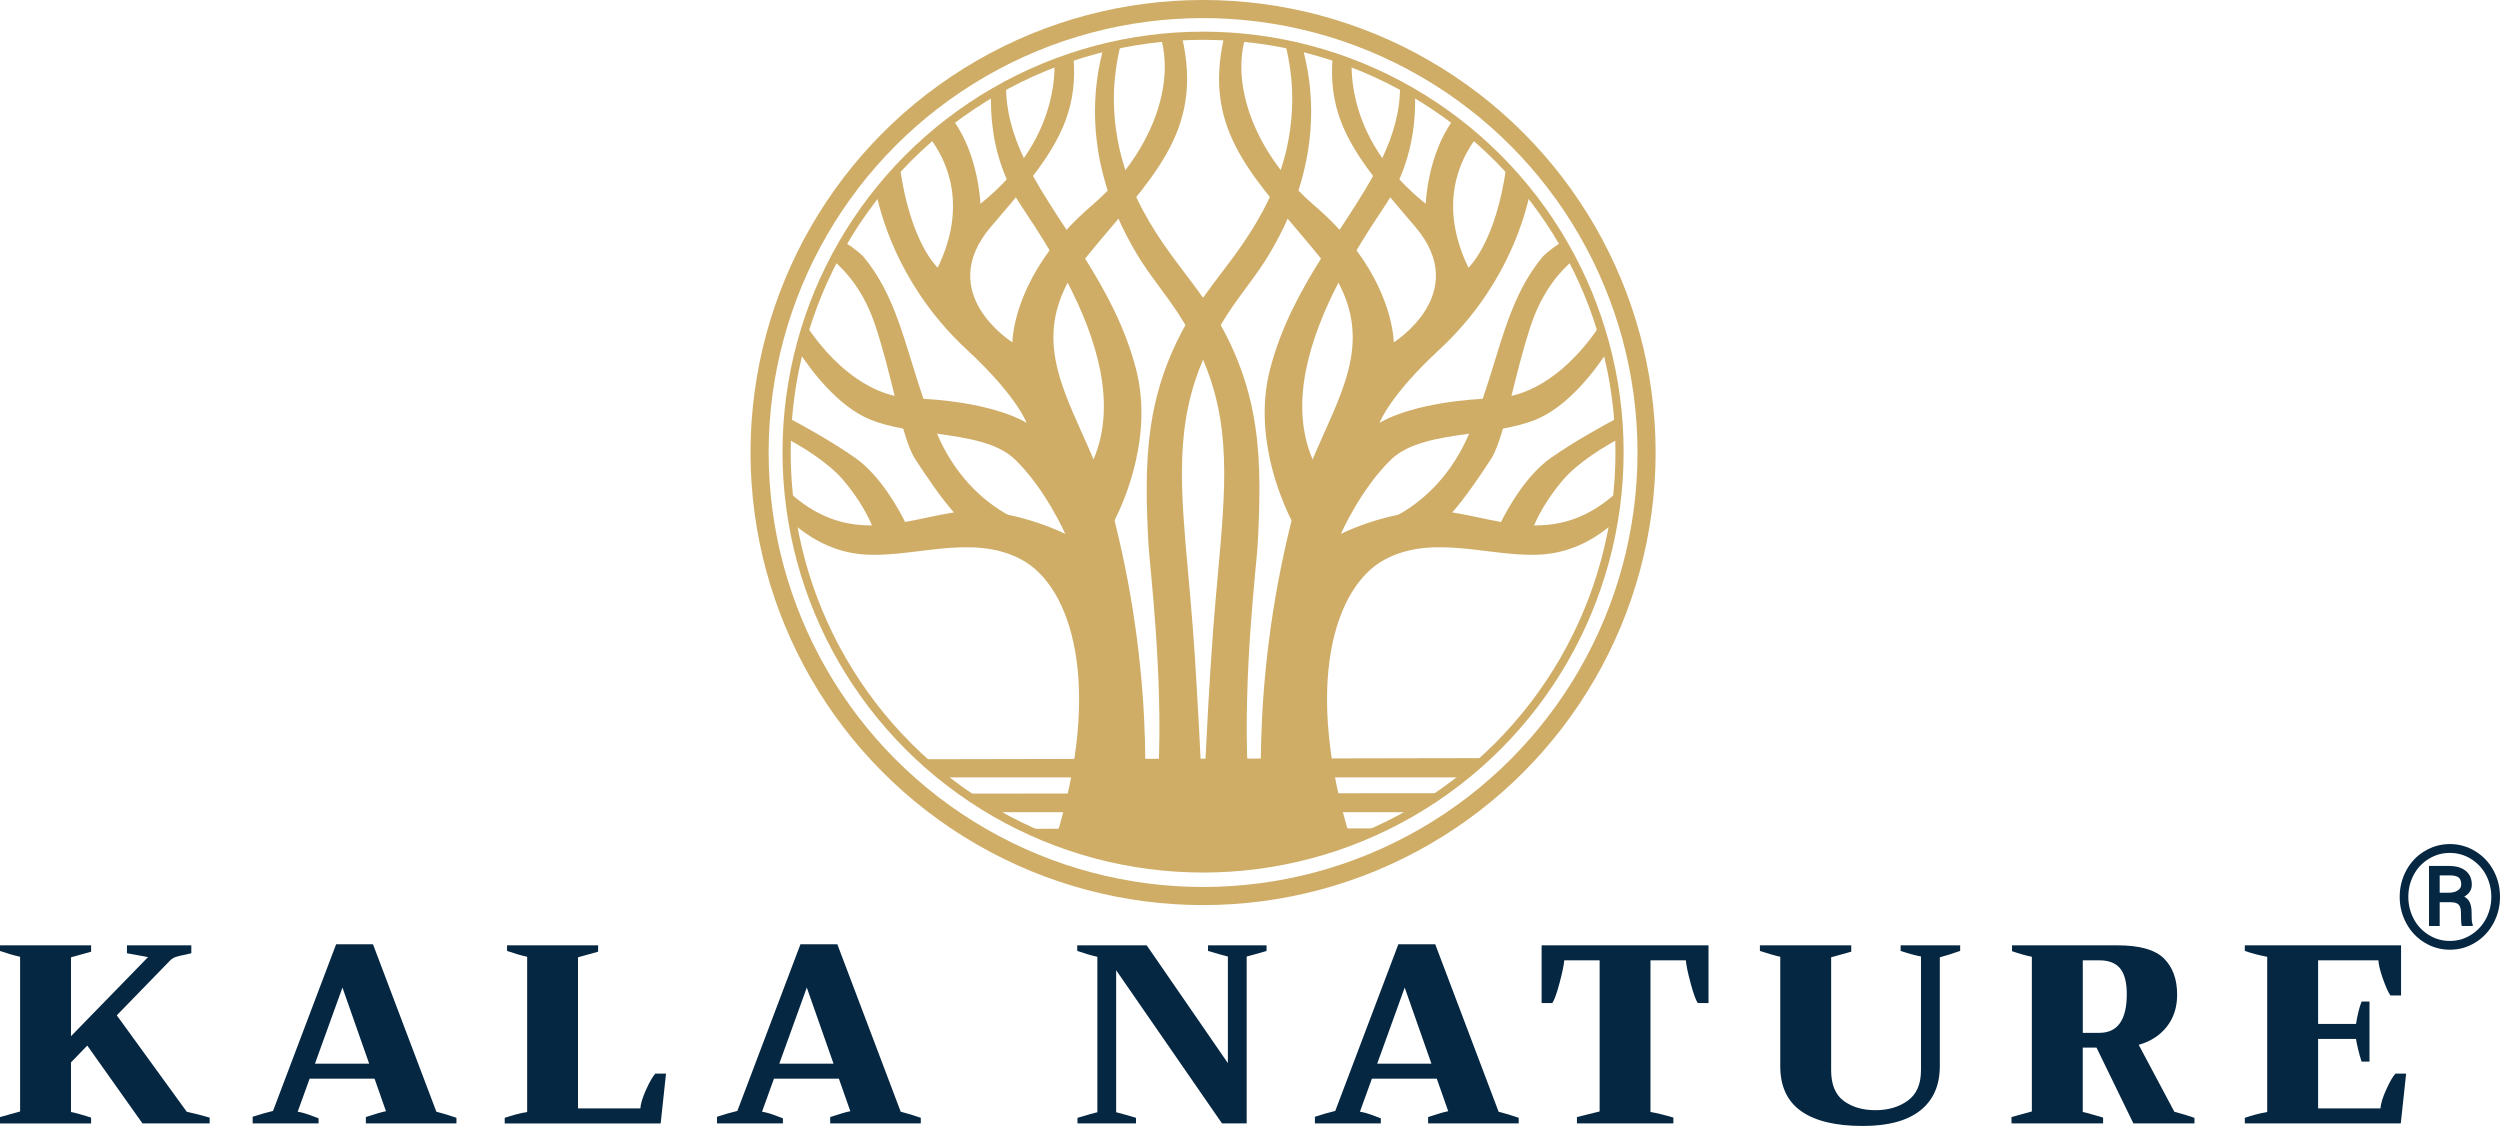 <svg viewBox="0 0 914.95 412.08" xmlns="http://www.w3.org/2000/svg" data-name="Layer 1" id="Layer_1">
  <defs>
    <style>
      .cls-1 {
        stroke-width: 6.63px;
      }

      .cls-1, .cls-2 {
        fill: none;
        stroke: #cfad67;
        stroke-miterlimit: 10;
      }

      .cls-3 {
        fill: #cfad67;
      }

      .cls-3, .cls-4 {
        stroke-width: 0px;
      }

      .cls-4 {
        fill: #052742;
      }

      .cls-2 {
        stroke-width: 2.99px;
      }
    </style>
  </defs>
  <g>
    <g>
      <circle r="162.31" cy="165.62" cx="440.3" class="cls-1"></circle>
      <g>
        <g>
          <g>
            <g>
              <g>
                <path d="m592.26,179.62c-.37,3.92-.88,7.81-1.54,11.64-5.11,4.54-13.59,10.3-24.65,11.51-18.79,2.04-40.74-7.97-59.34,2.04-18.16,9.77-30.1,45.55-12.27,102.87-9.91,3.75-20.32,6.51-31.1,8.14-1.78-14.23-6.13-63.73,9.33-125.3.06-.24.12-.48.18-.72,1.98-7.83,4.68-14.97,7.51-21.65,10-23.64,21.66-41.66,9.47-64.69-.53-1-1.1-2.01-1.72-3.02-1.56-1.99-3.11-3.92-4.64-5.8-24.04-29.49-43.6-45.74-35.48-81.14,2.57.13,5.12.32,7.66.57-5.24,18.91,5.02,43.71,25.39,61.16,3.47,2.98,6.53,5.95,9.22,8.89,2.33,2.54,4.38,5.04,6.19,7.49,13.67,18.49,13.61,33.68,13.61,33.68,0,0,28.74-17.89,7.81-42.36-3.25-3.79-6.28-7.34-9.08-10.71-2.24-2.7-4.33-5.29-6.26-7.81-10.63-13.94-16.32-25.99-14.82-43.6,2.32.76,4.63,1.57,6.9,2.43-.03,8.57,1.96,21.34,11.27,34.65,1.8,2.58,3.87,5.17,6.26,7.76,2.77,3,5.96,5.99,9.63,8.94,0,0,.55-17.79,10.1-30.83,2.87,2.15,5.67,4.4,8.38,6.75-6.02,7.94-14.04,24.37-2.85,47.45,0,0,9.98-8.95,13.86-36.93,3.01,3.18,5.88,6.48,8.61,9.91-2.41,11.15-10.07,35.7-33.26,57.15-18.03,16.68-21.68,26.48-21.76,26.7.17-.12,10.86-7.26,37.77-8.84,1.32-.08,2.67-.14,4.07-.19,2.23-.08,4.38-.38,6.46-.87,16.56-3.87,28.18-19.38,32.47-25.96,1.01,3.15,1.93,6.34,2.74,9.58-4.3,6.61-14.35,20.33-26.59,25.18-3.57,1.42-7.56,2.39-11.73,3.16-4.02.74-8.22,1.3-12.37,1.87-11.25,1.56-22.17,3.29-28.55,9.43-11.07,10.67-18.3,27-18.41,27.25.19-.1,9.41-4.73,21.24-7.05,6.12-1.2,12.93-1.79,19.56-.8.16.02.33.05.49.07,5.63.9,11.42,2.37,17.34,3.42,3.97.7,8.01,1.22,12.1,1.25,9.94.08,20.22-2.71,30.79-12.61Z" class="cls-3"></path>
                <path d="m592.83,160.38c-5.21,2.78-15.24,8.65-21.06,15.56-6.1,7.25-9.16,13.58-10.3,16.29-.38.89-.55,1.39-.55,1.39l-12.28-1.11s.25-.56.73-1.52c2.15-4.34,8.91-16.87,18.25-23.44,8.49-5.98,19.63-12.08,24.77-14.8.21,2.53.36,5.08.44,7.65Z" class="cls-3"></path>
                <path d="m575.75,95.24c-4.45,3.69-11.36,11.16-15.63,24.27-2.87,8.83-5.03,17.58-6.94,25.32-1.09,4.37-2.09,8.41-3.11,11.95-1.39,4.82-2.8,8.73-4.45,11.3-3.89,6.03-9.79,14.62-14.07,19.39-1.24,1.39-2.35,2.46-3.23,3.04-3.91,2.6-23.81,1.11-23.81,1.11,0,0,3.06-.86,7.48-3.35,7.17-4.03,17.94-12.34,25.07-28.17.22-.49.44-.97.64-1.46,1.9-4.34,3.51-8.6,4.95-12.76,6.86-19.83,9.9-37.57,22.12-52.15,2.49-2.33,4.92-4.04,7.2-5.3,1.32,2.23,2.58,4.5,3.78,6.8Z" class="cls-3"></path>
                <path d="m512.17,65.62c-.96,2.19-2.07,4.39-3.36,6.57-.59,1.01-1.22,2.01-1.89,3.01-3.21,4.8-6.84,10.34-10.45,16.38-2.25,3.77-4.5,7.74-6.62,11.85-10.55,20.43-18.17,44.31-9.47,64.69.38.89.79,1.77,1.23,2.65l-7.25,22.83s-.66-1.11-1.67-3.11c-4.14-8.24-14.09-31.63-7.82-55.6,4-15.27,11.1-28.29,18.61-40.28,2.25-3.59,4.54-7.09,6.79-10.53,4.4-6.72,8.68-13.21,12.27-19.72,1.2-2.17,2.32-4.34,3.35-6.52,4.02-8.51,6.58-17.19,6.5-26.55,1.85.99,3.67,2.01,5.47,3.08.28,7.62-.46,19.28-5.71,31.24Z" class="cls-3"></path>
              </g>
              <g>
                <path d="m288.34,179.62c.37,3.92.88,7.81,1.54,11.64,5.11,4.54,13.59,10.3,24.65,11.51,18.79,2.04,40.74-7.97,59.34,2.04,18.16,9.77,30.1,45.55,12.27,102.87,9.91,3.75,20.32,6.51,31.1,8.14,1.78-14.23,6.13-63.73-9.33-125.3-.06-.24-.12-.48-.18-.72-1.98-7.83-4.68-14.97-7.51-21.65-10-23.64-21.66-41.66-9.47-64.69.53-1,1.1-2.01,1.72-3.02,1.56-1.99,3.11-3.92,4.64-5.8,24.04-29.49,43.6-45.74,35.48-81.14-2.57.13-5.12.32-7.66.57,5.24,18.91-5.01,43.71-25.39,61.16-3.47,2.98-6.53,5.95-9.22,8.89-2.33,2.54-4.38,5.04-6.19,7.49-13.67,18.49-13.61,33.68-13.61,33.68,0,0-28.74-17.89-7.81-42.36,3.25-3.79,6.28-7.34,9.08-10.71,2.24-2.7,4.33-5.29,6.26-7.81,10.63-13.94,16.32-25.99,14.82-43.6-2.32.76-4.63,1.57-6.9,2.43.03,8.57-1.96,21.34-11.27,34.65-1.8,2.58-3.87,5.17-6.26,7.76-2.77,3-5.96,5.99-9.63,8.94,0,0-.55-17.79-10.1-30.83-2.87,2.15-5.67,4.4-8.38,6.75,6.02,7.94,14.04,24.37,2.85,47.45,0,0-9.98-8.95-13.86-36.93-3.01,3.18-5.88,6.48-8.61,9.91,2.41,11.15,10.07,35.7,33.26,57.15,18.03,16.68,21.68,26.48,21.76,26.7-.17-.12-10.87-7.26-37.77-8.84-1.32-.08-2.67-.14-4.07-.19-2.23-.08-4.38-.38-6.46-.87-16.56-3.87-28.18-19.38-32.47-25.96-1.01,3.15-1.93,6.34-2.74,9.58,4.3,6.61,14.35,20.33,26.59,25.18,3.57,1.42,7.56,2.39,11.73,3.16,4.02.74,8.22,1.3,12.37,1.87,11.25,1.56,22.17,3.29,28.55,9.43,11.07,10.67,18.3,27,18.41,27.25-.19-.1-9.41-4.73-21.24-7.05-6.12-1.2-12.93-1.79-19.56-.8-.16.02-.33.05-.49.07-5.63.9-11.42,2.37-17.34,3.42-3.97.7-8.01,1.22-12.1,1.25-9.94.08-20.22-2.71-30.79-12.61Z" class="cls-3"></path>
                <path d="m287.76,160.38c5.21,2.78,15.24,8.65,21.06,15.56,6.1,7.25,9.16,13.58,10.3,16.29.38.89.55,1.39.55,1.39l12.28-1.11s-.25-.56-.73-1.52c-2.15-4.34-8.91-16.87-18.25-23.44-8.49-5.98-19.63-12.08-24.77-14.8-.21,2.53-.36,5.08-.44,7.65Z" class="cls-3"></path>
                <path d="m304.85,95.24c4.45,3.69,11.36,11.16,15.63,24.27,2.87,8.83,5.03,17.58,6.94,25.32,1.09,4.37,2.09,8.41,3.11,11.95,1.39,4.82,2.8,8.73,4.45,11.3,3.89,6.03,9.79,14.62,14.07,19.39,1.24,1.39,2.35,2.46,3.23,3.04,3.91,2.6,23.81,1.11,23.81,1.11,0,0-3.06-.86-7.48-3.35-7.17-4.03-17.94-12.34-25.07-28.17-.22-.49-.44-.97-.64-1.46-1.9-4.34-3.51-8.6-4.95-12.76-6.86-19.83-9.9-37.57-22.12-52.15-2.49-2.33-4.92-4.04-7.2-5.3-1.32,2.23-2.58,4.5-3.78,6.8Z" class="cls-3"></path>
                <path d="m368.42,65.62c.96,2.19,2.07,4.39,3.36,6.57.59,1.01,1.22,2.01,1.89,3.01,3.21,4.8,6.84,10.34,10.45,16.38,2.25,3.77,4.5,7.74,6.62,11.85,10.55,20.43,18.17,44.31,9.47,64.69-.38.89-.79,1.77-1.23,2.65l7.25,22.83s.66-1.11,1.67-3.11c4.14-8.24,14.09-31.63,7.82-55.6-4-15.27-11.1-28.29-18.61-40.28-2.25-3.59-4.54-7.09-6.79-10.53-4.4-6.72-8.68-13.21-12.27-19.72-1.2-2.17-2.32-4.34-3.35-6.52-4.02-8.51-6.58-17.19-6.5-26.55-1.85.99-3.67,2.01-5.47,3.08-.28,7.62.46,19.28,5.71,31.24Z" class="cls-3"></path>
              </g>
            </g>
            <path d="m476.33,65.99c-1.98,7.04-4.73,13.84-8.06,20.28-1.2,2.32-2.47,4.6-3.81,6.84-4.61,7.69-10.4,14.41-15.26,21.9-.84,1.3-1.66,2.62-2.46,3.96-2.41,4.07-4.58,8.29-6.44,12.66-1.03,2.4-1.96,4.85-2.78,7.34-2.05,6.17-3.4,12.54-4.15,19.05-1.51,13.03-.65,26.61.47,40.4.58,6.9,1.24,13.87,1.85,20.88.61,7.01,1.17,14.07,1.62,21.17.58,9.27,2.28,36.95,3,58.98.22,6.76.35,12.99.32,17.99-.11,0-.21,0-.32,0s-.22,0-.32,0c-6.5-.01-12.91-.43-19.2-1.23,1.37-11.18,2.59-22.39,3.15-33.62,1.8-35.64-3.24-76.22-3.62-83.27-.38-7.04-.67-14.15-.64-21.36.03-7.19.42-14.5,1.49-21.79,1.55-10.7,4.66-20.98,9.3-30.66.67-1.38,1.35-2.75,2.06-4.1.43-.82.87-1.63,1.33-2.43,1.98-3.5,4.16-6.81,6.44-10.02,4.7-6.63,9.83-12.88,14.5-19.68,7.23-10.52,13.22-22.12,16.08-34.78,2.12-9.42,2.68-19.29,1.34-28.87-.43-3.08-.99-6.23-1.77-9.29l6.34,1.41c.44,1.61.82,3.22,1.16,4.83,1.02,4.74,1.62,9.57,1.83,14.42.42,9.77-.79,19.61-3.45,28.99Z" class="cls-3"></path>
            <path d="m460.29,199.32c-.38,7.05-5.42,47.63-3.62,83.27.57,11.23,1.78,22.44,3.15,33.62-6.29.8-12.7,1.22-19.2,1.23-.11,0-.21,0-.32,0s-.22,0-.32,0c0-3.22.04-7.42.16-12.35,0-.32.07-2.78.16-5.64,1.07-31.3,3-58.98,3-58.98.44-7.09,1-14.15,1.61-21.17.61-7.01,1.27-13.98,1.85-20.88,1.13-13.79,1.98-27.37.47-40.4-.75-6.51-2.1-12.88-4.15-19.05-.83-2.49-1.76-4.94-2.78-7.34-1.86-4.37-4.03-8.6-6.44-12.66-.79-1.34-1.62-2.66-2.46-3.96-4.86-7.49-10.65-14.21-15.26-21.9-1.34-2.24-2.61-4.52-3.81-6.84-3.33-6.44-6.08-13.24-8.06-20.28-2.66-9.38-3.87-19.22-3.45-28.99.21-4.85.81-9.69,1.83-14.42.34-1.61.73-3.23,1.16-4.83l6.34-1.41c-.78,3.06-1.34,6.21-1.77,9.29-1.35,9.58-.79,19.45,1.34,28.87,2.86,12.66,8.85,24.26,16.08,34.78,4.67,6.79,9.8,13.05,14.5,19.68,2.28,3.22,4.47,6.53,6.45,10.02.46.8.9,1.61,1.33,2.43.71,1.35,1.4,2.72,2.06,4.1,4.64,9.67,7.75,19.96,9.3,30.66,1.07,7.29,1.46,14.59,1.49,21.79.03,7.2-.27,14.31-.64,21.36Z" class="cls-3"></path>
          </g>
          <ellipse ry="152.38" rx="152.42" cy="165.46" cx="440.3" class="cls-2"></ellipse>
        </g>
        <path d="m446.77,297.27v5.97c19.43-.03,38.86-.05,58.28-.08-3.04,1.72-7.52,4.05-13.18,6.33-20.78,8.38-39.13,8.61-50.94,8.66-11.95.04-30.85-.06-52.14-8.66-5.5-2.22-9.87-4.48-12.88-6.17,19.38-.03,38.77-.05,58.16-.08v-5.98h-71.69c-3.07-2.27-6.14-4.54-9.21-6.81,58.17-.05,116.34-.11,174.51-.17-3.14,2.33-6.29,4.65-9.43,6.98h-71.48Z" class="cls-3"></path>
        <rect height="33.53" width="56.96" y="280.99" x="411.94" class="cls-3"></rect>
        <path d="m535.65,284.52h-191.16c-2.67-2.22-5.35-4.43-8.02-6.65,69.22-.14,138.45-.28,207.67-.42-2.83,2.35-5.66,4.71-8.48,7.06Z" class="cls-3"></path>
      </g>
    </g>
    <g>
      <path d="m76.73,409.01v2.14h-24.58l-20.21-28.49-5.96,6.15v18.16c.75.13,1.71.36,2.89.7,1.18.34,2.08.61,2.7.79l1.77.56v2.14H0v-2.33l7.36-2.05v-56.61c-2.23-.5-4.69-1.21-7.36-2.14v-2.05h33.34v2.33l-7.36,2.05v28.87l28.21-28.96-7.73-1.4v-2.89h23.56v2.89l-2.42.56c-1.37.25-2.45.51-3.26.79-.81.28-1.49.7-2.05,1.26l-19.55,20.11,25.61,35.29c2.61.56,5.4,1.27,8.38,2.14Z" class="cls-4"></path>
      <path d="m167.05,409.1v2.05h-33.15v-2.33c3.54-1.18,5.99-1.89,7.36-2.14l-4.19-11.92h-23.75l-4.37,12.1c1.49.25,3.04.69,4.66,1.3,1.61.62,2.61.99,2.98,1.12v1.86h-24.12v-2.42c2.61-.87,5.09-1.58,7.45-2.14l23.09-60.99h13.5l23.19,61.27c2.42.62,4.87,1.37,7.36,2.23Zm-31.94-19.83l-9.78-27.84-10.06,27.84h19.83Z" class="cls-4"></path>
      <path d="m184.74,409.1c2.67-.93,5.4-1.64,8.19-2.14v-56.8c-2.05-.43-4.5-1.15-7.36-2.14v-2.05h33.33v2.33l-7.36,2.05v55.31h22.81c.12-1.74.82-4.02,2.09-6.84,1.27-2.82,2.41-4.8,3.4-5.91h3.91l-1.96,18.25h-57.08v-2.05Z" class="cls-4"></path>
      <path d="m336.99,409.1v2.05h-33.15v-2.33c3.54-1.18,5.99-1.89,7.36-2.14l-4.19-11.92h-23.75l-4.37,12.1c1.49.25,3.04.69,4.66,1.3,1.61.62,2.61.99,2.98,1.12v1.86h-24.12v-2.42c2.61-.87,5.09-1.58,7.45-2.14l23.09-60.99h13.5l23.19,61.27c2.42.62,4.87,1.37,7.36,2.23Zm-31.94-19.83l-9.78-27.84-10.06,27.84h19.83Z" class="cls-4"></path>
      <path d="m394.35,409.1c3.1-.93,5.52-1.61,7.26-2.05v-56.89c-2.05-.43-4.5-1.15-7.36-2.14v-2.05h25.42l29.71,43.11v-39.01c-1.75-.43-4.16-1.12-7.27-2.05v-2.05h21.42v2.05c-3.11.93-5.53,1.61-7.27,2.05v61.08h-9.03l-38.74-56.06v51.96c1.74.44,4.16,1.12,7.26,2.05v2.05h-21.42v-2.05Z" class="cls-4"></path>
      <path d="m555.81,409.1v2.05h-33.15v-2.33c3.54-1.18,5.99-1.89,7.36-2.14l-4.19-11.92h-23.74l-4.38,12.1c1.49.25,3.04.69,4.66,1.3,1.62.62,2.61.99,2.98,1.12v1.86h-24.12v-2.42c2.61-.87,5.09-1.58,7.45-2.14l23.09-60.99h13.5l23.19,61.27c2.42.62,4.87,1.37,7.36,2.23Zm-31.94-19.83l-9.78-27.84-10.06,27.84h19.84Z" class="cls-4"></path>
      <path d="m577.14,408.82l8.29-2.05v-55.31h-12.94c-.13,1.68-.7,4.44-1.73,8.29-1.02,3.85-1.91,6.3-2.65,7.36h-3.91v-21.14h61.08v21.14h-3.91c-.75-1.05-1.63-3.51-2.66-7.36-1.03-3.85-1.6-6.61-1.72-8.29h-12.95v55.5c2.23.37,5.03,1.06,8.38,2.05v2.14h-35.29v-2.33Z" class="cls-4"></path>
      <path d="m659.22,406.68c-5.12-3.6-7.68-9.09-7.68-16.48v-40.04c-1.99-.43-4.47-1.15-7.45-2.14v-2.05h33.43v2.33l-7.36,2.05v41.34c0,5.22,1.54,8.96,4.61,11.22,3.08,2.27,6.94,3.4,11.6,3.4s8.6-1.16,11.83-3.49c3.23-2.33,4.84-6.04,4.84-11.13v-41.62c-2.17-.43-4.66-1.12-7.45-2.05v-2.05h21.79v2.05c-3.42,1.18-5.9,1.95-7.45,2.33v39.85c0,7.02-2.38,12.42-7.13,16.2s-11.78,5.68-21.09,5.68c-9.87,0-17.37-1.8-22.49-5.4Z" class="cls-4"></path>
      <path d="m803.13,409.1v2.05h-22.35l-13.5-27.75h-5.03v23.56c.99.19,2.73.65,5.21,1.4l2.23.65v2.14h-33.52v-2.33l7.45-2.05v-56.61c-2.17-.43-4.6-1.12-7.26-2.05v-2.14h38.55c8.13,0,13.81,1.6,17.04,4.8,3.23,3.2,4.84,7.62,4.84,13.27,0,4.59-1.26,8.49-3.77,11.69-2.51,3.2-5.95,5.42-10.29,6.66l13.04,24.49c2.85.75,5.31,1.49,7.36,2.23Zm-40.88-31.1h6.05c6.7,0,10.06-4.72,10.06-14.16,0-4.28-.81-7.42-2.42-9.4-1.62-1.99-4.16-2.98-7.63-2.98h-6.05v26.54Z" class="cls-4"></path>
      <path d="m880.6,392.9l-1.96,18.25h-57.08v-2.05c2.67-.93,5.4-1.64,8.19-2.14v-56.8c-2.79-.5-5.52-1.21-8.19-2.14v-2.05h57.18v18.34h-3.91c-.81-1.18-1.72-3.23-2.75-6.15-1.02-2.92-1.57-5.15-1.63-6.7h-22.07v23.28h13.87c.56-3.41,1.24-6.15,2.05-8.19h2.89v21.98h-2.89c-.5-1.49-.93-3.03-1.3-4.61-.37-1.58-.62-2.81-.75-3.68h-13.87v25.42h22.81c.13-1.74.82-4.02,2.1-6.84,1.27-2.82,2.4-4.8,3.4-5.91h3.91Z" class="cls-4"></path>
    </g>
  </g>
  <path d="m878.24,328.23c0-3.49.81-6.72,2.42-9.7,1.61-2.98,3.85-5.33,6.7-7.04,2.85-1.72,5.94-2.58,9.25-2.58s6.38.86,9.23,2.58c2.85,1.72,5.09,4.06,6.7,7.04,1.61,2.98,2.41,6.22,2.41,9.7s-.82,6.76-2.45,9.75c-1.63,2.99-3.88,5.35-6.71,7.04-2.83,1.72-5.89,2.56-9.18,2.56s-6.41-.86-9.25-2.59c-2.83-1.73-5.07-4.07-6.68-7.05-1.62-2.99-2.44-6.23-2.44-9.72Zm3.16,0c0,2.83.64,5.49,1.92,7.96,1.28,2.46,3.1,4.44,5.46,5.93,2.37,1.49,4.96,2.24,7.82,2.24s5.41-.74,7.77-2.23c2.35-1.48,4.17-3.45,5.47-5.92,1.28-2.46,1.93-5.13,1.93-7.98s-.65-5.52-1.93-7.98c-1.3-2.45-3.12-4.42-5.48-5.89-2.37-1.47-4.95-2.21-7.76-2.21s-5.29.71-7.64,2.13c-2.36,1.41-4.21,3.35-5.55,5.83s-2.01,5.19-2.01,8.13Zm11.48,1.96v8.71h-3.91v-21.98h7.26c2.66,0,4.73.6,6.19,1.81,1.48,1.21,2.21,2.87,2.21,5.02,0,1.89-.92,3.36-2.76,4.4.99.55,1.7,1.31,2.09,2.28.39.96.6,2.16.6,3.58s.02,2.43.08,3.02c.06.58.18,1.08.35,1.47v.41h-4.01c-.22-.59-.33-2.25-.33-5.02,0-1.31-.29-2.25-.85-2.83-.58-.58-1.52-.86-2.85-.86h-4.07Zm0-3.47h3.31c1.3,0,2.4-.27,3.27-.81.87-.55,1.3-1.27,1.3-2.19,0-1.2-.31-2.06-.92-2.56-.61-.51-1.72-.78-3.32-.79h-3.64v6.35Z" class="cls-4"></path>
</svg>